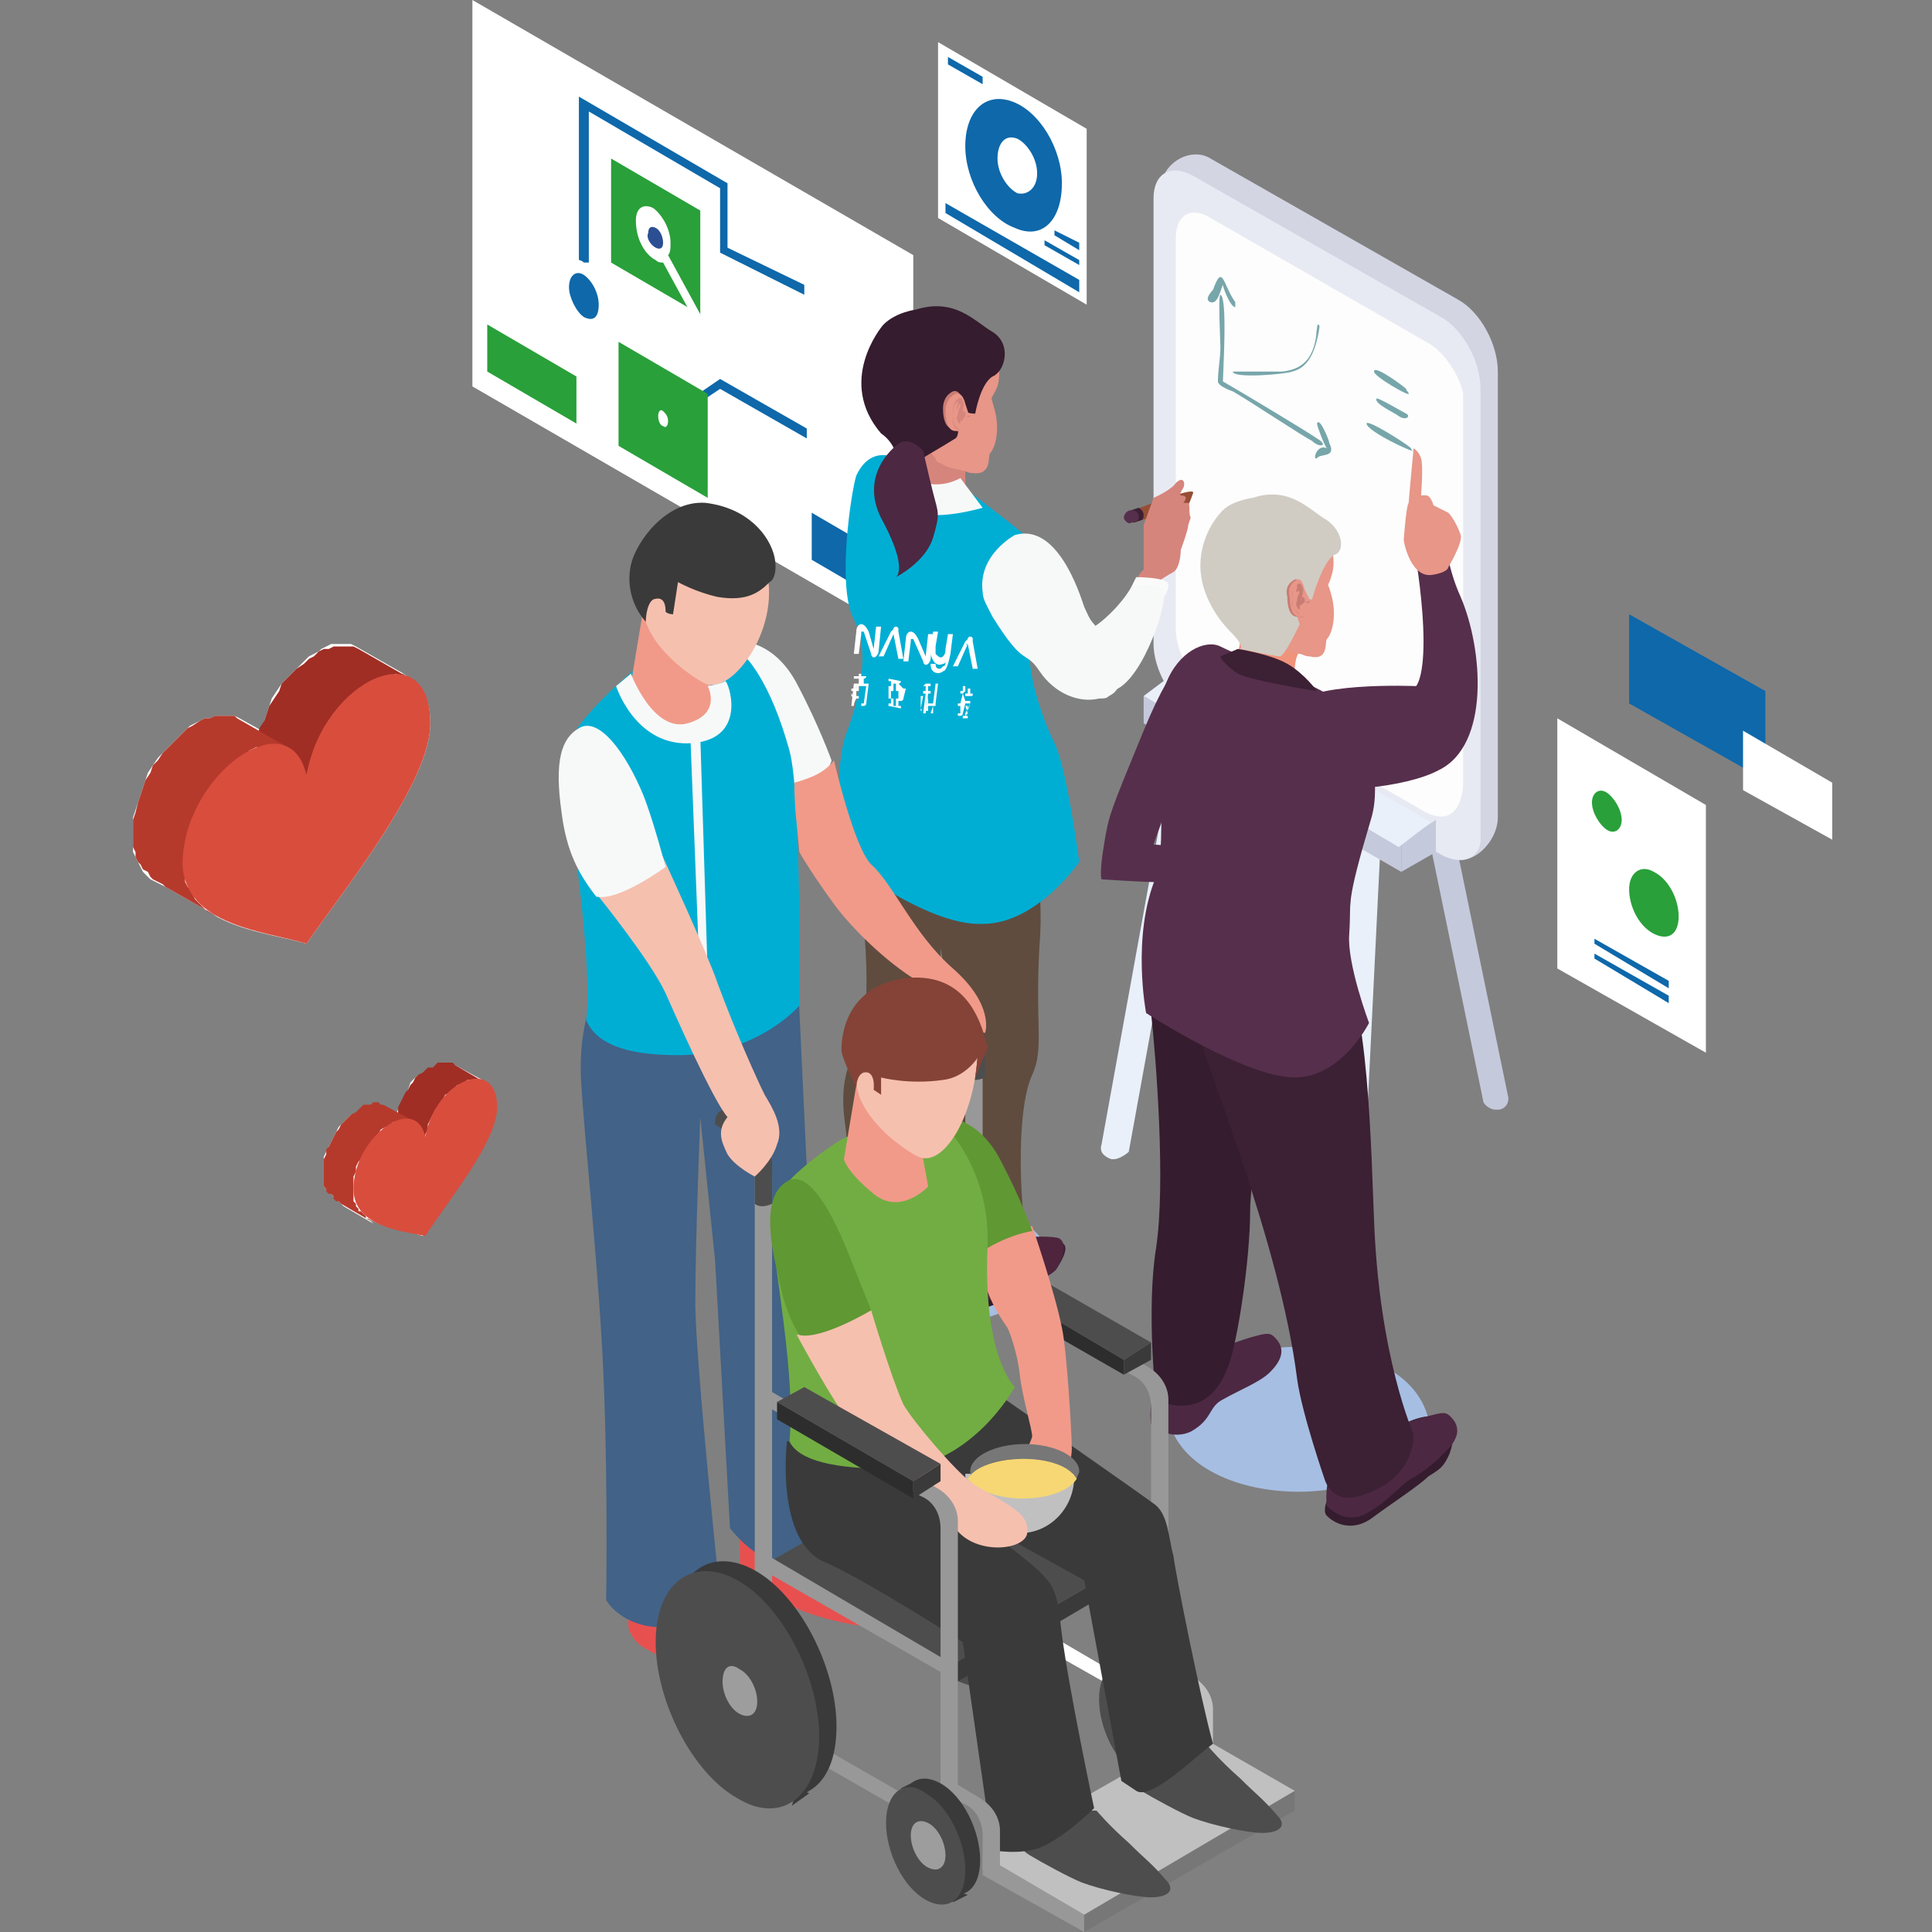 <svg width="120" height="120" viewBox="0 0 120 120" fill="none" xmlns="http://www.w3.org/2000/svg">
<rect x="0" y="0" width="120" height="120" fill="#808080" stroke="none"/>
<g clip-path="url(#clip0_615_29877)">
<path d="M67.495 18.923L58.264 13.539V2.615L67.495 8V18.923Z" fill="white"/>
<path d="M67.034 18.154L58.726 13.231V12.615L67.034 17.385V18.154Z" fill="#0E68AA"/>
<path d="M64.879 15.231V14.923L67.033 16.154V16.462L64.879 15.231Z" fill="#0E68AA"/>
<path d="M58.879 4V3.538L61.033 4.769V5.231L58.879 4Z" fill="#0E68AA"/>
<path d="M65.495 14.615V14.308L67.033 15.077V15.539L65.495 14.615Z" fill="#0E68AA"/>
<path d="M65.956 11.385C65.956 9.231 64.571 6.923 62.879 6.308C61.187 5.692 59.956 6.923 59.956 9.077C59.956 11.231 61.341 13.539 63.033 14.154C64.725 14.923 65.956 13.692 65.956 11.385Z" fill="#0E68AA"/>
<path d="M64.419 10.769C64.419 9.846 63.803 8.923 63.188 8.615C62.419 8.308 61.957 8.923 61.957 9.846C61.957 10.769 62.572 11.692 63.188 12C63.803 12.154 64.419 11.692 64.419 10.769Z" fill="white"/>
<path d="M56.725 15.846L29.341 0V24L56.725 39.846V15.846Z" fill="white"/>
<path d="M50.418 14.461L55.956 17.538V16.462L50.418 13.385V14.461Z" fill="white"/>
<path d="M50.418 16.615L55.956 19.692V18.615L50.418 15.539V16.615Z" fill="white"/>
<path d="M50.418 18.769L55.956 22V20.923L50.418 17.692V18.769Z" fill="white"/>
<path d="M50.418 20.923L55.956 24.154V23.077L50.418 19.846V20.923Z" fill="white"/>
<path d="M50.418 23.231L55.956 26.308V25.231L50.418 22.154V23.231Z" fill="white"/>
<path d="M50.418 25.231L55.956 28.462V27.385L50.418 24.154V25.231Z" fill="white"/>
<path d="M50.418 27.538L55.956 30.769V29.692L50.418 26.462V27.538Z" fill="white"/>
<path d="M50.418 29.692L55.956 32.923V31.846L50.418 28.615V29.692Z" fill="white"/>
<path d="M50.418 34.769L55.956 38V35.077L50.418 31.846V34.769Z" fill="#0E68AA"/>
<path d="M30.264 23.077L35.803 26.308V23.385L30.264 20.154V23.077Z" fill="#29A03A"/>
<path d="M41.187 27.077C41.649 27.385 41.956 27.077 41.956 26.462C41.956 26.308 41.956 26.154 41.956 26L44.726 24.154L50.11 27.231V26.615L44.726 23.538L41.803 25.538C41.649 25.231 41.495 25.077 41.187 24.923C40.726 24.615 40.418 24.923 40.418 25.538C40.418 26.154 40.726 26.923 41.187 27.077Z" fill="#0E68AA"/>
<path d="M32.418 20.308V17.385L30.264 16.154V19.077L32.418 20.308Z" fill="white"/>
<path d="M32.418 15.846V13.077L30.264 11.846V14.615L32.418 15.846Z" fill="white"/>
<path d="M32.418 11.539V8.769L30.264 7.385V10.308L32.418 11.539Z" fill="white"/>
<path d="M32.418 7.231V4.308L30.264 3.077V6L32.418 7.231Z" fill="white"/>
<path d="M38.418 27.692L43.956 30.923V24.462L38.418 21.231V27.692Z" fill="#29A03A"/>
<path d="M37.956 16.308L43.495 19.538V13.077L37.956 9.846V16.308Z" fill="#29A03A"/>
<path d="M40.725 16.154C40.879 16.308 41.033 16.308 41.187 16.308L43.956 21.385L49.956 24.923V24.308L44.264 20.923L41.495 15.846C41.648 15.692 41.648 15.385 41.648 15.077C41.648 14.308 41.187 13.385 40.572 12.923C39.956 12.615 39.495 12.923 39.495 13.692C39.495 14.923 40.11 15.846 40.725 16.154Z" fill="white"/>
<path d="M41.188 26.462C41.341 26.615 41.495 26.462 41.495 26.154C41.495 25.846 41.341 25.692 41.188 25.538C41.034 25.385 40.88 25.538 40.88 25.846C40.88 26.154 41.034 26.462 41.188 26.462Z" fill="white"/>
<path d="M36.264 20.462C37.187 20.923 37.956 20.462 37.956 19.231C37.956 18 37.187 16.615 36.264 16.154C35.341 15.692 34.726 16.154 34.726 17.385C34.726 18.615 35.341 20 36.264 20.462Z" fill="white"/>
<path d="M40.726 15.385C41.033 15.539 41.187 15.385 41.187 15.077C41.187 14.769 41.033 14.308 40.726 14.154C40.418 14 40.264 14.154 40.264 14.461C40.11 14.769 40.418 15.231 40.726 15.385Z" fill="#2C4F94"/>
<path d="M36.264 19.692C36.879 20 37.187 19.692 37.187 18.923C37.187 18.154 36.725 17.385 36.264 17.077C35.802 16.769 35.341 17.077 35.341 17.846C35.341 18.462 35.802 19.385 36.264 19.692Z" fill="#0E68AA"/>
<path d="M36.572 16.308V6.923L44.726 11.692V15.692L49.956 18.308V17.692L45.187 15.385V11.385L35.956 6V16.154C35.956 16.154 36.11 16.154 36.264 16.308C36.418 16.308 36.572 16.308 36.572 16.308Z" fill="#0E68AA"/>
<path d="M96.727 60.154L105.957 65.385V50L96.727 44.615V60.154Z" fill="white"/>
<path d="M97.495 59.692L105.187 64.154V50.308L97.495 45.846V59.692Z" fill="white"/>
<path d="M99.034 59.538L103.649 62.308V61.846L99.034 59.231V59.538Z" fill="#0E68AA"/>
<path d="M99.034 58.615L103.649 61.385V60.923L99.034 58.308V58.615Z" fill="#0E68AA"/>
<path d="M104.264 56.923C104.264 55.846 103.649 54.615 102.726 54.154C101.957 53.692 101.188 54.154 101.188 55.231C101.188 56.308 101.803 57.538 102.726 58C103.649 58.462 104.264 58 104.264 56.923Z" fill="#29A03A"/>
<path d="M100.726 50.923C100.726 50.308 100.264 49.538 99.802 49.231C99.341 48.923 98.879 49.231 98.879 49.846C98.879 50.462 99.341 51.231 99.802 51.538C100.264 51.846 100.726 51.538 100.726 50.923Z" fill="#29A03A"/>
<path d="M99.649 54.308C99.649 53.846 99.341 53.385 99.033 53.231C98.726 53.077 98.418 53.231 98.418 53.692C98.418 54.154 98.726 54.615 99.033 54.769C99.341 54.923 99.649 54.769 99.649 54.308Z" fill="white"/>
<path d="M103.957 53.385C103.957 53.231 103.803 52.923 103.649 52.769C103.495 52.615 103.341 52.769 103.341 52.923C103.341 53.077 103.495 53.385 103.649 53.538C103.803 53.692 103.957 53.538 103.957 53.385Z" fill="white"/>
<path d="M102.88 51.077C102.88 50.769 102.726 50.308 102.418 50.154C102.11 50 101.957 50.154 101.957 50.462C101.957 50.769 102.11 51.231 102.418 51.385C102.726 51.538 102.88 51.385 102.88 51.077Z" fill="white"/>
<path d="M99.341 56.769C99.341 56.615 99.187 56.308 99.033 56.154C98.879 56 98.726 56.154 98.726 56.308C98.726 56.462 98.879 56.769 99.033 56.923C99.187 57.077 99.341 57.077 99.341 56.769Z" fill="white"/>
<path d="M101.496 58C101.496 57.846 101.342 57.538 101.188 57.385C101.034 57.231 100.88 57.385 100.88 57.538C100.88 57.692 101.034 58 101.188 58.154C101.342 58.308 101.496 58.308 101.496 58Z" fill="white"/>
<path d="M101.188 43.692V38.154L109.649 42.923V48.462L101.188 43.692Z" fill="#0E68AA"/>
<path d="M108.264 49.077V45.385L113.803 48.615V52.154L108.264 49.077Z" fill="white"/>
<path d="M51.341 78.308C52.572 83.538 64.11 83.538 65.341 78.308C63.956 73.077 52.418 73.077 51.341 78.308Z" fill="#A6BEE2"/>
<path d="M72.572 88.154C73.957 94.154 87.341 94.154 88.726 88.154C87.341 82.154 73.957 82.154 72.572 88.154Z" fill="#A6BEE2"/>
<path d="M83.341 92.308C83.341 92.308 82.88 92.308 82.726 92.615C82.418 93.077 82.111 93.846 82.418 94.154C83.034 94.769 84.111 95.077 85.188 94.308C86.418 93.385 88.111 92.308 88.726 91.692C89.495 91.231 89.649 91.077 89.957 90.462C90.265 89.846 90.572 88.154 89.649 88C88.88 87.846 86.418 87.692 83.341 92.308Z" fill="#351C2E"/>
<path d="M92.879 68.923C92.572 68.923 92.11 68.615 92.11 68.308L86.264 40C86.11 39.538 86.418 39.077 86.879 39.077C87.341 38.923 87.803 39.231 87.803 39.692L93.649 68C93.803 68.462 93.495 68.923 93.033 68.923C93.033 68.923 93.033 68.923 92.879 68.923Z" fill="#C5C9DC"/>
<path d="M82.572 82.462L84.418 44.923C86.879 42.923 87.341 42.615 87.802 42.615C88.264 42.615 88.572 43.077 86.11 45.077L84.264 82.615C86.726 81.538 85.033 81.538 82.572 82.462Z" fill="#E9F0F9"/>
<path d="M69.188 72H69.034C68.573 71.846 68.265 71.538 68.419 71.077L74.727 36.308C74.88 35.846 75.188 35.538 75.803 35.692C76.265 35.846 76.573 36.154 76.419 36.769L70.111 71.538C69.957 71.692 69.496 72 69.188 72Z" fill="#E9F0F9"/>
<path d="M89.957 53.231L75.187 43.231C73.803 42.462 72.726 40.462 72.726 38.923L72.11 11.692C72.11 10.154 73.957 9.077 75.187 9.846L90.572 18.615C91.957 19.385 93.033 21.385 93.033 23.077V50.769C93.033 52.308 91.341 54 89.957 53.231Z" fill="#D3D5E3"/>
<path d="M89.495 53.077L74.111 44.308C72.726 43.538 71.649 41.538 71.649 40V12.308C71.649 10.769 72.726 10.154 74.111 10.923L89.495 19.692C90.88 20.462 91.957 22.462 91.957 24.154V51.846C92.111 53.231 90.88 53.846 89.495 53.077Z" fill="#E8EAF3"/>
<path d="M88.572 50.462L75.187 42.769C73.956 42.154 73.033 40.462 73.033 39.077V14.769C73.033 13.385 73.956 12.769 75.187 13.539L88.572 21.231C89.802 21.846 90.725 23.538 90.879 24.462V48.769C90.725 50.615 89.802 51.077 88.572 50.462Z" fill="#FDFDFD"/>
<path d="M87.034 54.154L71.034 44.923V43.231L87.034 52.462V54.154Z" fill="#C5C9DC"/>
<path d="M89.188 52.923L87.034 54.154V52.308L89.188 50.923V52.923Z" fill="#C5C9DC"/>
<path d="M71.034 43.231L72.88 41.846L88.88 51.077L86.88 52.615L71.034 43.231Z" fill="#E9F0F9"/>
<path d="M70.418 31.692C70.418 31.692 74.264 30.154 74.11 30.615C73.956 31.077 73.803 31.385 73.803 31.385L70.418 32.462V31.692Z" fill="#964E35"/>
<path d="M70.11 32.154L70.264 31.692L70.726 31.538C70.726 31.538 71.033 31.692 71.033 32C71.033 32.308 70.88 32.308 70.88 32.308L70.418 32.462L70.11 32.154Z" fill="#3C2034"/>
<path d="M70.726 32.154C70.726 32.308 70.572 32.462 70.264 32.462C70.11 32.615 69.803 32.308 69.803 32.154C69.803 32 69.957 31.692 70.264 31.692C70.572 31.692 70.726 31.846 70.726 32.154Z" fill="#562F4C"/>
<path d="M55.341 74.923C55.187 75.231 55.033 75.538 54.572 75.846C54.264 76 53.956 76.154 53.495 76.154C52.572 76.308 51.495 76.154 51.341 76.154C51.341 76 51.341 75.231 51.495 74.615C51.495 74.462 51.495 74.462 51.495 74.308C51.495 73.846 51.648 73.692 51.648 73.692C51.648 73.692 52.418 73.385 53.187 73.077C53.802 72.923 54.418 72.769 54.418 72.923C54.418 73.385 54.572 73.692 54.572 73.692L54.725 73.846L54.879 74L55.341 74.308C55.495 74.154 55.495 74.462 55.341 74.923Z" fill="#E79688"/>
<path d="M57.956 75.231C57.649 76.154 55.341 76.154 55.033 76.154C54.726 76.154 53.956 76.615 53.956 76.615V76.923C53.495 77.231 52.879 77.692 52.418 77.846C52.264 77.846 51.956 77.846 51.803 77.846C51.187 77.692 50.726 77.231 50.726 77.077C50.726 77.077 50.726 76.769 50.879 76.615C51.033 76.308 51.033 76 51.033 76L51.495 75.846L53.649 75.385L54.572 75.231C54.572 75.231 55.033 75.077 55.495 74.769C56.264 74.308 57.495 73.692 57.956 73.846C58.11 73.846 58.264 74 58.264 74C58.11 74.154 58.264 74.462 57.956 75.231Z" fill="#351C2E"/>
<path d="M57.957 74.769C57.649 75.538 56.572 75.846 55.341 76C54.572 76.154 54.111 76.462 53.495 76.923C53.188 77.077 52.88 77.385 52.572 77.385C52.418 77.385 52.264 77.385 52.264 77.385C51.649 77.385 51.188 77.077 50.88 76.615C50.88 76.462 50.88 76.462 50.88 76.308C51.034 75.846 51.341 74.769 51.495 74.462H51.649C51.803 74.462 51.803 74.769 51.803 74.769C52.111 74.923 52.726 75.077 53.649 74.923C54.572 74.923 54.88 74.154 55.034 73.846V73.692C55.188 73.538 55.341 73.692 55.649 73.692C55.957 73.692 56.726 73.385 57.495 73.538C57.649 73.538 57.803 73.692 57.957 73.692C58.111 74.154 58.111 74.462 57.957 74.769Z" fill="#4F253D"/>
<path d="M57.802 64.923C57.033 66.923 55.495 70.923 55.956 73.692C55.956 74.154 54.11 74.923 53.649 75.077C53.649 75.077 52.11 74.615 51.649 74.308C51.495 74.154 52.418 72.154 52.572 71.077C52.725 70 51.649 67.692 53.341 64.769C54.11 63.385 53.956 56.615 52.879 53.692C51.802 50.769 53.033 47.692 53.187 47.692L55.033 48.462L57.649 49.538C57.649 49.538 58.264 53.538 58.418 55.538C58.418 57.538 58.572 63.077 57.802 64.923Z" fill="#5F4C3F"/>
<path d="M65.649 78.769C65.341 79.385 62.264 80.462 62.264 80.462C62.264 80.462 62.264 80.769 62.11 80.923L60.726 81.385C59.033 81.846 59.033 80.923 59.341 80.923L59.187 80.308C59.341 80.154 59.649 80 60.264 80C60.418 80 60.88 79.846 61.341 79.692C61.495 79.692 61.495 79.538 61.649 79.538C62.418 79.231 63.341 78.615 63.803 78.308C63.956 78.154 63.956 78.154 64.11 78C64.418 77.385 67.341 76.154 65.649 78.769Z" fill="#351C2E"/>
<path d="M65.649 78.769C65.188 79.385 62.418 80.462 61.341 80.769C61.188 80.769 61.188 80.769 61.034 80.769C60.264 80.923 59.495 80.615 59.341 80.154V80C59.341 79.538 59.495 77.846 60.111 78H60.264C60.418 78.154 60.418 78.462 61.188 78.462C61.495 78.462 61.803 78.462 61.957 78.462C62.726 78.308 63.649 77.692 63.957 77.077C64.111 76.769 63.803 76.923 63.649 76.923C63.649 76.923 63.649 76.923 63.495 76.923C63.957 76.769 65.495 76.769 65.803 76.923C66.264 77.231 66.111 78 65.649 78.769Z" fill="#4F253D"/>
<path d="M64.572 58.615C64.264 63.692 64.879 65.077 64.11 66.769C62.879 69.385 63.495 77.692 64.11 77.538C64.11 77.538 63.341 78.769 62.11 79.077C59.649 79.538 59.495 78.615 59.495 78.154C59.803 73.538 58.572 73.385 58.726 71.692C58.726 69.846 59.495 68.308 59.649 67.538C59.803 66.769 57.956 56.154 57.956 56.154C57.956 56.154 55.341 55.077 55.495 53.692C55.649 51.846 55.803 49.538 55.803 49.538L64.264 50.923C63.956 50.615 64.879 55.077 64.572 58.615Z" fill="#5F4C3F"/>
<path d="M60.725 32.154C60.572 32 57.802 34.923 55.495 33.538L55.341 30C55.495 30 56.11 30 56.264 28.308C56.264 27.692 56.725 27.538 57.187 27.538C57.495 27.538 57.956 27.692 58.264 27.846C59.187 28.154 59.956 28.769 59.956 28.769C59.956 28.769 59.956 29.077 59.956 29.538C59.956 30 59.956 30.769 60.11 30.923C60.264 31.077 60.418 31.385 60.572 31.692C60.572 32 60.725 32.308 60.725 32.154Z" fill="#D6857C"/>
<path d="M64.11 39.538C63.495 41.077 64.725 44.615 65.495 46.154C66.264 47.692 67.033 53.538 67.033 53.538C67.033 53.538 64.418 57.385 61.033 57.385C57.495 57.538 52.11 53.231 52.11 53.231C52.11 53.231 51.802 47.385 52.572 45.538C53.341 43.538 54.11 40.462 53.033 38.462C51.956 36.462 52.879 30.462 53.187 29.538C54.264 27.231 56.264 28.769 56.264 28.769C56.264 28.769 55.187 29.846 56.879 30.769C59.649 32.462 60.11 30.462 60.11 30.462C60.11 30.462 63.341 32.923 63.649 33.231C63.956 33.538 64.11 34.154 64.11 34.923C64.11 35.231 64.11 35.538 64.11 35.846C63.956 36.769 64.264 38.923 64.11 39.538Z" fill="#00AED4"/>
<path d="M54.264 40.308L54.417 38.923H54.725L54.571 40.462C54.571 40.615 54.417 40.769 54.417 40.769C54.264 40.923 54.11 40.769 54.11 40.615L53.648 39.231C53.648 39.231 53.648 39.231 53.494 39.231C53.494 39.231 53.494 39.231 53.494 39.385L53.34 40.615H53.033L53.187 39.231C53.187 38.923 53.34 38.769 53.494 38.769C53.648 38.769 53.802 38.923 53.956 39.231L54.264 40.308Z" fill="white"/>
<path d="M57.495 40.769L57.648 39.385H57.956L57.802 40.923C57.802 41.077 57.648 41.231 57.648 41.231C57.495 41.385 57.341 41.231 57.341 41.077L56.725 39.692C56.725 39.692 56.725 39.692 56.571 39.692C56.571 39.692 56.571 39.692 56.571 39.846L56.418 41.077H56.11L56.264 39.692C56.264 39.385 56.418 39.231 56.571 39.231C56.725 39.231 56.879 39.385 57.033 39.692L57.495 40.769Z" fill="white"/>
<path d="M55.494 39.385C55.494 39.538 55.494 39.538 55.494 39.385L55.802 40.923H56.11L55.802 39.231C55.802 39.077 55.802 39.077 55.802 39.077C55.802 38.923 55.648 38.923 55.648 38.923C55.648 38.923 55.494 38.923 55.494 39.077C55.494 39.077 55.494 39.077 55.34 39.231L54.571 40.769H54.879L55.494 39.385C55.34 39.538 55.494 39.385 55.494 39.385Z" fill="white"/>
<path d="M60.11 40C60.11 40.154 60.11 40.154 60.11 40L60.418 41.538H60.725L60.418 39.846C60.418 39.692 60.418 39.692 60.418 39.692C60.418 39.538 60.264 39.538 60.264 39.538C60.264 39.538 60.11 39.538 60.11 39.692C60.11 39.692 60.11 39.692 59.956 39.846L59.187 41.385H59.495L60.11 40C59.956 40.154 59.956 40 60.11 40C59.956 40 59.956 40 60.11 40Z" fill="white"/>
<path d="M58.726 41.077C58.726 41.231 58.572 41.231 58.572 41.231C58.264 41.385 57.957 41.231 57.803 40.615C57.803 40.462 57.803 40.308 57.803 40.154L57.957 39.231H58.264L58.11 40.154C58.11 40.308 58.11 40.462 58.11 40.615C58.264 40.769 58.418 40.923 58.572 40.769C58.726 40.615 58.726 40.462 58.726 40.308L58.88 39.385H59.187L59.033 40.615C58.88 41.385 58.726 41.692 58.572 41.692C58.418 41.846 58.11 41.846 57.957 41.692C57.803 41.538 57.803 41.385 57.803 41.231C57.957 41.231 57.957 41.231 58.11 41.231C58.11 41.538 58.264 41.538 58.418 41.538L58.572 41.385C58.726 41.385 58.726 41.231 58.726 41.077Z" fill="white"/>
<path d="M55.803 42.462C55.803 42.462 55.957 42.462 55.957 42.308L55.188 42.154V42.308H55.341V42.615H55.188V42.769V43.231V43.385H55.341V43.692H55.188V43.846L55.957 44V43.846H55.803V43.538H55.957C55.957 43.538 56.111 43.538 56.111 43.385L56.264 42.769H56.111L55.803 42.462ZM55.803 42.923V43.385H55.649V43.846H55.495V43.385H55.341V42.923H55.495V42.462H55.649V42.923H55.803Z" fill="white"/>
<path d="M53.341 43.231H53.187V42.923H53.341V42.769V42.615H53.187V42.769H53.033V42.615V42.769H52.879V42.923H53.033V43.231L52.879 43.077V43.231L53.033 43.385V43.692L53.187 43.385H53.341V43.231Z" fill="white"/>
<path d="M53.649 42.154C53.649 42.154 53.803 42.154 53.803 42H53.495V41.846H53.341V42H53.033V42.154H53.341V42.462H53.033L52.879 43.846H53.033L53.187 42.615H53.803L53.649 43.692H53.495V43.846H53.649C53.649 43.846 53.803 43.846 53.803 43.692L53.956 42.462H53.649V42.154Z" fill="white"/>
<path d="M58.111 43.692L58.264 42.462H58.111L57.957 43.692H57.649V43.846H57.957L57.803 44.308H57.957V43.846H58.111V43.692Z" fill="white"/>
<path d="M57.649 43.231L57.495 44.154H57.649V43.231Z" fill="white"/>
<path d="M57.187 44V44.154C57.187 44.154 57.341 44.154 57.187 44L57.341 43.231H57.187V44Z" fill="white"/>
<path d="M57.648 42.615H57.802V42.462H57.495L57.341 42.615H57.495V42.923H57.341V43.077H57.495L57.341 44.308H57.495L57.648 43.077H57.802V42.923H57.648V42.615Z" fill="white"/>
<path d="M57.803 43.538C57.957 43.538 57.957 43.538 57.803 43.538V43.385V43.231V43.385V43.538Z" fill="white"/>
<path d="M59.803 43.077L59.957 42.923V42.615H59.803V42.923H59.649V43.077H59.803L59.649 43.692H59.495V43.846H59.649V44.308H59.495V44.462H59.649C59.649 44.462 59.803 44.462 59.803 44.308L59.957 43.692V43.538L59.803 43.077Z" fill="white"/>
<path d="M60.264 43.231C60.418 43.231 60.418 43.231 60.418 43.077H60.264V42.769H60.11V43.077H59.956V43.231H60.264L60.11 43.538H59.956V43.692H60.264L60.11 44.154V43.846H59.956L60.11 44.308L59.956 44.462H59.802V44.615H59.956V44.462V44.615H60.11V44.462H59.956V44.308L60.264 43.692V43.538H60.11L60.264 43.231Z" fill="white"/>
<path d="M55.341 28.769L56.264 28.154C56.264 28.154 55.649 29.077 57.033 29.846C58.418 30.462 59.649 29.692 59.649 29.692L61.033 31.538C61.033 31.538 57.956 32.462 56.572 31.692C55.187 30.769 55.341 28.769 55.341 28.769Z" fill="#F7F9F9"/>
<path d="M73.341 34.154C73.341 34.154 73.341 35.231 72.879 35.538C72.572 35.692 72.11 36 72.11 36C72.11 36 72.11 36.154 71.956 36.154C71.648 37.077 70.418 40.462 70.11 40.923C69.802 41.385 69.802 41.692 69.341 41.846H69.187C68.725 41.846 68.264 40.462 67.956 39.692C67.802 39.385 67.802 39.231 67.802 39.231C67.956 39.231 68.264 38.923 68.572 38.615C69.187 38 70.11 37.077 70.418 36.462C70.725 35.538 71.033 35.385 71.033 35.385V32.615L71.648 30.923C71.648 30.923 72.725 30.462 73.033 30C73.495 29.538 73.648 30 73.495 30.308C73.187 30.769 73.341 30.769 73.341 30.769C73.341 30.769 73.648 30.769 73.648 30.923C73.648 31.077 73.495 31.231 73.495 31.231H73.802C73.956 31.385 73.802 31.846 73.956 32.154L73.802 32.615C73.802 32.923 73.341 34.154 73.341 34.154Z" fill="#D6857C"/>
<path d="M61.802 25.538C62.11 26.769 61.802 27.846 61.495 28.154C61.341 28.308 61.649 29.538 60.418 29.385C60.11 29.385 59.956 29.231 59.802 29.231C59.187 29.077 58.879 29.077 58.418 28.769C58.264 28.769 58.11 28.615 58.11 28.462C57.956 28.308 57.649 27.846 57.187 27.385C56.11 25.846 54.879 23.077 55.495 22C55.956 21.231 57.802 21.385 59.341 21.538C60.572 21.692 61.649 22 61.649 22H61.802C61.802 22 62.264 22.923 61.956 24C61.495 25.077 61.495 24.308 61.802 25.538Z" fill="#E79688"/>
<path d="M61.649 20.615C60.572 20 59.341 18.462 56.88 19.231C56.88 19.231 55.649 19.385 54.88 20.154C54.726 20.308 51.956 23.692 54.726 26.923C55.187 27.231 55.495 27.692 55.649 28.154C55.803 28.154 55.956 28.308 56.11 28.308C56.418 28.308 56.726 28.308 57.033 28.462C57.187 28.462 57.187 28.462 57.341 28.462C57.495 28.308 58.11 28 59.341 27.231C59.803 26.923 59.187 25.077 59.341 25.077C59.649 25.077 59.649 25.692 60.572 25.692C60.572 25.692 60.88 23.846 61.649 23.385C62.418 23.077 62.88 21.385 61.649 20.615Z" fill="#351C2E"/>
<path d="M59.803 24.923C59.803 24.923 59.649 24.154 59.187 24.308C58.88 24.462 58.572 24.769 58.572 25.385C58.572 26 58.726 26.615 59.187 26.615C59.495 26.615 59.649 26.769 59.956 26.462C60.264 26.154 60.11 25.846 60.11 25.846L59.803 24.923Z" fill="#C97C74"/>
<path d="M59.957 25.077C59.957 25.077 59.803 24.308 59.342 24.462C59.034 24.615 58.726 24.923 58.726 25.538C58.726 26.154 58.88 26.769 59.342 26.769C59.649 26.769 59.803 26.923 60.111 26.615C60.418 26.308 60.264 26 60.264 26L59.957 25.077Z" fill="#E79688"/>
<path d="M59.649 25.231C59.649 25.231 59.495 25.538 59.495 25.692C59.495 25.846 59.341 26 59.495 26.154C59.495 26.308 59.649 26.308 59.649 26.308C59.649 26.308 59.649 25.692 59.802 25.538C59.802 25.385 59.956 25.077 59.802 24.923C59.802 24.769 59.649 24.615 59.495 24.769C59.341 24.923 59.187 25.077 59.187 25.538C59.187 25.846 59.187 26.308 59.341 26.462C59.495 26.615 59.649 26.769 59.649 26.769C59.649 26.769 59.187 26.615 59.187 26.154C59.187 25.692 59.187 25.231 59.341 25.077C59.495 24.923 59.495 24.923 59.495 25.077C59.495 25.231 59.341 25.385 59.495 25.385C59.495 25.231 59.649 24.923 59.649 25.231C59.649 25.077 59.649 25.231 59.649 25.231Z" fill="#D6857C"/>
<path d="M59.649 25.846L59.803 25.538C59.803 25.538 59.957 25.538 59.957 25.692C59.957 25.846 59.957 25.846 60.111 25.846C60.264 25.846 60.264 25.692 60.264 25.846C60.111 26 60.111 25.846 59.957 25.846C59.803 26 59.803 26.154 59.649 26.154V25.846Z" fill="#D6857C"/>
<path d="M64.11 35.846C63.957 35.538 63.957 35.077 63.803 34.615C63.957 34.769 64.11 34.769 64.11 34.923C64.11 35.231 64.11 35.538 64.11 35.846Z" fill="#C49BC6"/>
<path d="M70.572 36.769L70.264 36.462L70.572 35.846C70.572 35.846 72.572 35.846 72.572 36.308C72.572 36.769 72.264 37.231 71.957 37.231C71.649 37.231 70.572 36.769 70.572 36.769Z" fill="#FAFAFA"/>
<path d="M66.726 39.231C66.726 39.231 67.341 39.538 68.572 38.462C69.802 37.385 70.264 36.462 70.264 36.462C70.264 36.462 71.956 36 72.264 36.769C72.572 37.538 70.726 42.923 68.879 42.923C66.879 42.923 66.726 39.231 66.726 39.231Z" fill="#F7F9F9"/>
<path d="M68.88 43.231C68.726 43.385 68.572 43.385 68.264 43.385C67.034 43.692 65.495 43.077 64.572 41.692C63.649 40.308 63.649 41.538 61.649 38.308C61.341 37.692 61.034 37.231 61.034 36.769C60.726 34.462 63.034 33.231 63.034 33.231C65.649 32.462 67.034 36.769 67.341 37.692C67.495 38 67.649 38.462 67.957 38.769C68.418 39.385 69.034 40.154 69.341 40.923C69.341 41.077 69.495 41.231 69.495 41.385C69.649 42.462 69.495 42.923 68.88 43.231Z" fill="#F7F9F9"/>
<path d="M55.649 27.692C55.649 27.692 53.187 29.538 54.88 32.462C56.418 35.385 55.649 35.846 55.649 35.846C55.649 35.846 57.495 34.923 57.957 33.385C58.418 31.846 58.264 31.846 57.957 30.615C57.649 29.385 57.341 28 57.341 28C57.341 28 56.418 26.923 55.649 27.692Z" fill="#4C2842"/>
<path d="M81.802 27.231C80.879 26.615 77.033 24.308 75.956 23.692C75.956 23.231 76.264 18.462 75.802 18.308C75.648 18.308 75.802 21.231 75.802 21.538C75.802 22.308 75.648 22.923 75.648 23.692C75.648 24 76.572 24.308 76.572 24.308C77.648 24.923 80.879 27.077 81.495 27.385C81.956 27.846 82.572 27.692 81.802 27.231C81.341 27.077 81.956 27.385 81.802 27.231Z" fill="#77A6AA"/>
<path d="M82.572 27.538C82.572 27.385 81.956 25.846 81.802 26.308C81.802 26.462 82.264 27.692 82.418 27.846C81.802 27.538 81.495 28.615 81.802 28.462C81.956 28.154 83.033 28.462 82.572 27.538C82.418 27.077 82.572 27.692 82.572 27.538Z" fill="#77A6AA"/>
<path d="M76.725 18.769C75.956 17.692 75.956 16.308 75.341 18C75.341 18 74.725 18.615 75.187 18.769C75.648 18.923 75.802 18 75.956 17.692C75.956 17.846 76.418 19.077 76.725 19.077C76.725 19.077 76.725 18.923 76.725 18.769Z" fill="#77A6AA"/>
<path d="M81.802 20.462C81.649 22.154 81.033 22.923 79.649 23.077C79.341 23.077 76.572 23.077 76.572 23.077C76.572 23.538 79.956 23.231 80.264 23.077C80.879 22.923 81.649 22.462 81.956 20.308C81.956 20.154 81.802 20 81.802 20.462C81.649 21.692 81.802 20.154 81.802 20.462Z" fill="#77A6AA"/>
<path d="M87.341 24.154C87.187 24 85.341 22.615 85.341 23.077C85.341 23.385 87.495 24.615 87.495 24.462C87.495 24.308 87.341 24.308 87.341 24.154Z" fill="#77A6AA"/>
<path d="M87.341 25.692C87.033 25.538 85.495 24.615 85.495 24.769C85.341 25.077 86.726 25.692 86.879 25.846C87.341 26.154 87.649 25.846 87.341 25.692Z" fill="#77A6AA"/>
<path d="M87.649 27.846C87.341 27.538 84.88 26 84.88 26.308C84.88 26.769 87.803 28.154 87.803 28C87.649 28 87.649 27.846 87.649 27.846C87.495 27.692 87.803 28 87.649 27.846Z" fill="#77A6AA"/>
<path d="M72.264 85.385C72.264 85.538 71.957 85.692 71.649 86.615C71.341 87.538 71.495 88.462 71.495 88.462C71.495 88.462 72.572 89.538 73.957 88.923C75.341 88.154 75.034 87.385 75.957 86.923C77.034 86.308 78.264 85.846 78.88 85.231C79.495 84.615 79.957 83.846 79.187 83.077C78.88 82.769 78.726 82.769 77.649 83.077C76.572 83.385 75.034 84.154 74.11 83.692C73.187 83.231 72.264 85.385 72.264 85.385Z" fill="#4C2842"/>
<path d="M83.187 90.462C83.187 90.615 82.879 90.769 82.572 91.692C82.264 92.615 82.418 93.538 82.418 93.538C82.418 93.538 83.495 94.769 84.879 94C86.264 93.231 86.725 92.462 87.649 91.846C88.725 91.231 89.187 90.769 89.802 90.154C90.418 89.538 90.879 88.769 90.11 88C89.802 87.692 89.649 87.692 88.572 88C87.341 88.308 85.956 89.077 85.033 88.615C84.11 88.308 83.187 90.462 83.187 90.462Z" fill="#4C2842"/>
<path d="M74.11 40.769C74.11 40.769 73.187 40.154 71.033 45.385C68.879 50.615 68.879 50.615 68.572 52.462C68.264 54.308 68.418 54.615 68.418 54.615C68.418 54.615 72.725 54.923 73.802 54.769C74.725 54.615 76.264 54.154 76.264 54.154L77.187 52.154C77.187 52.154 75.649 53.077 74.11 52.769C72.572 52.462 71.649 52.462 71.649 52.462C71.649 52.462 73.187 47.846 74.418 46.462C75.649 44.615 75.495 40.462 74.11 40.769Z" fill="#562F4C"/>
<path d="M80.11 60.308L75.495 58.462L73.803 56.308C73.803 56.308 71.187 60.154 71.495 62.923C71.803 65.692 72.418 73.538 71.803 77.538C71.187 81.385 71.803 86.923 71.803 86.923C71.803 86.923 74.879 88.615 76.264 84.923C76.879 83.385 77.649 78.154 77.649 75.231C77.649 72 80.11 60.308 80.11 60.308Z" fill="#351C2E"/>
<path d="M82.725 60.154C82.725 60.154 80.264 61.077 78.418 60.769C77.648 60.615 77.033 60.462 76.725 60.308C76.264 60 76.264 59.846 76.264 59.846C76.264 59.846 74.11 62.154 74.418 64C74.725 65.846 79.495 77.077 80.572 85.692C80.879 87.846 82.264 91.846 82.264 91.846C82.264 91.846 82.725 93.692 84.879 92.769C87.956 91.692 87.802 89.077 87.802 89.077C87.802 89.077 85.648 84.308 85.341 75.692C85.187 72.462 85.033 60.923 83.033 59.692L82.725 60.154Z" fill="#3C2034"/>
<path d="M80.726 40.462C80.726 40.462 80.418 40.769 80.418 41.692C80.418 42.462 81.495 43.231 81.495 43.231C81.495 43.231 79.803 44 78.879 43.538C77.956 43.077 76.572 42.462 76.726 41.231C77.033 40 77.033 39.846 77.033 39.846L80.726 40.462Z" fill="#F0937B"/>
<path d="M83.957 44.308C85.033 45.538 85.803 48.615 85.187 50.769C83.495 56.462 83.957 55.846 83.803 58C83.649 59.846 85.033 63.538 85.033 63.538C85.033 63.538 83.341 66.923 80.418 66.923C77.341 66.923 71.187 62.923 71.187 62.923C71.187 62.923 70.264 58.154 71.803 54.462C72.572 52.615 71.649 44.462 72.418 42.462C73.187 40.462 74.879 39.692 75.803 40.154C77.341 40.923 80.11 41.846 82.11 42.923C82.879 43.385 83.495 43.846 83.957 44.308Z" fill="#562F4C"/>
<path d="M82.725 37.077C83.033 38.308 82.725 39.385 82.418 39.692C82.264 39.846 82.571 41.077 81.341 40.769C81.033 40.769 80.879 40.615 80.725 40.615C80.11 40.462 79.802 40.462 79.341 40.154C79.187 40.154 79.187 40 79.033 39.846C78.879 39.692 78.571 39.231 78.264 38.769C77.341 37.231 76.11 34.462 76.571 33.538C77.033 32.769 78.879 32.923 80.264 33.231C81.495 33.385 82.418 33.692 82.418 33.692H82.571C82.571 33.692 83.033 34.615 82.725 35.692C82.418 36.769 82.418 35.846 82.725 37.077Z" fill="#E79688"/>
<path d="M82.418 32.308C81.341 31.692 80.11 30.154 77.803 30.923C77.803 30.923 76.572 31.077 75.957 31.692C75.803 31.846 74.726 32.923 74.572 34.769C74.418 36.615 75.495 38.308 76.418 39.231C77.341 40.154 77.034 40.308 77.034 40.308C77.034 40.308 79.187 40.769 79.495 40.769C79.803 40.769 80.726 38.769 80.726 38.769C80.726 38.769 79.957 36.615 80.264 36.615C80.572 36.615 80.572 37.231 81.495 37.231C81.495 37.231 82.11 34.923 82.88 34.462C83.495 34.308 83.495 33.077 82.418 32.308Z" fill="#D0CCC3"/>
<path d="M80.879 36.615C80.879 36.615 80.725 35.846 80.418 36C80.11 36.154 79.802 36.462 79.956 37.077C79.956 37.692 80.11 38.308 80.571 38.308C80.879 38.308 81.033 38.462 81.187 38.154C81.341 37.846 81.341 37.538 81.341 37.538L80.879 36.615Z" fill="#C97C74"/>
<path d="M81.033 36.615C81.033 36.615 80.879 35.846 80.572 36C80.264 36.154 79.956 36.462 80.11 37.077C80.11 37.692 80.264 38.308 80.726 38.308C81.033 38.308 81.187 38.462 81.341 38.154C81.495 37.846 81.495 37.538 81.495 37.538L81.033 36.615Z" fill="#E79688"/>
<path d="M80.726 36.769C80.726 36.769 80.572 37.077 80.572 37.231C80.572 37.385 80.418 37.538 80.572 37.692C80.572 37.846 80.726 37.846 80.726 37.846C80.726 37.846 80.726 37.231 80.879 37.077C80.879 36.923 81.033 36.615 80.879 36.462C80.879 36.308 80.726 36.154 80.572 36.308C80.418 36.462 80.264 36.615 80.264 36.923C80.264 37.231 80.264 37.692 80.418 37.846C80.572 38 80.726 38.154 80.726 38.154C80.726 38.154 80.418 38 80.264 37.538C80.264 37.077 80.264 36.615 80.418 36.462C80.572 36.308 80.572 36.308 80.572 36.462C80.572 36.615 80.418 36.769 80.572 36.769C80.572 36.769 80.572 36.615 80.726 36.769Z" fill="#C97C74"/>
<path d="M80.726 37.385L80.88 37.077C80.88 37.077 81.034 37.077 81.034 37.231C81.034 37.385 81.034 37.385 81.188 37.385C81.341 37.385 81.341 37.231 81.341 37.385C81.188 37.538 81.188 37.385 81.034 37.385C80.88 37.538 80.88 37.538 80.88 37.538C80.572 37.692 80.572 37.538 80.726 37.385Z" fill="#C97C74"/>
<path d="M80.264 44C80.264 44 79.956 48 81.187 48.615C82.418 49.385 87.341 48.923 89.341 47.846C92.571 46.308 92.11 40.308 90.725 37.077C89.802 35.077 89.648 32.769 89.648 32.769L87.956 34.769C87.956 34.769 88.418 37.538 88.418 39.846C88.418 42.154 87.956 42.615 87.956 42.615C87.956 42.615 80.879 42.308 80.264 44Z" fill="#562F4C"/>
<path d="M89.957 35.231C89.957 35.231 90.88 33.692 90.726 33.231C90.572 32.769 90.264 32.154 89.957 31.846C89.649 31.692 89.034 31.385 89.034 31.385C89.034 31.385 88.88 30.769 88.572 30.769H88.264C88.264 30.769 88.418 28.923 88.264 28.462C88.111 28 87.803 27.846 87.803 27.846C87.803 27.846 87.495 31.077 87.495 31.231C87.341 31.385 87.188 33.538 87.188 33.538C87.188 33.692 87.649 36 89.034 35.692C89.957 35.538 89.957 35.231 89.957 35.231Z" fill="#E79688"/>
<path d="M75.803 40.769L76.88 40.308C76.88 40.308 78.88 40.615 79.957 41.231C81.034 41.846 81.803 42.923 81.803 42.923C81.803 42.923 77.803 42.308 76.88 41.846C75.803 41.077 75.803 40.769 75.803 40.769Z" fill="#3C2034"/>
<path d="M51.033 95.692C51.033 95.692 51.803 96.615 53.033 97.692C54.11 98.769 54.418 98.923 55.341 100C55.956 100.615 55.495 101.077 54.418 101.077C53.495 101.077 51.341 100.615 50.11 100.154C49.187 99.846 47.649 98.923 46.88 98.462C46.11 98 45.956 97.231 45.956 97.231V95.538L51.033 95.692Z" fill="#E8504F"/>
<path d="M44.11 99.692C44.11 99.692 44.879 100.615 46.11 101.692C47.187 102.769 47.495 102.923 48.418 103.846C49.033 104.462 48.572 104.923 47.495 104.923C46.572 104.923 44.418 104.462 43.187 104C42.418 103.692 40.725 102.769 39.956 102.308C39.187 101.846 39.033 101.077 39.033 101.077V99.385L44.11 99.692Z" fill="#E8504F"/>
<path d="M36.11 67.385C35.649 61.231 39.187 58 39.187 58C38.88 55.846 49.495 59.385 49.495 59.385C49.495 59.385 50.11 72.769 50.418 78.769C50.726 85.538 51.649 95.538 51.649 95.538C51.649 95.538 50.726 96.923 48.264 96.923C46.88 96.923 45.341 94.923 45.341 94.923L44.418 78.308L43.495 69.385C43.495 69.385 43.187 77.077 43.187 80.923C43.187 84.462 44.726 99.077 44.726 99.077C44.726 99.077 43.649 101.077 41.187 101.077C38.572 101.077 37.649 99.385 37.649 99.385C37.649 99.385 37.803 89.846 37.341 82.769C37.033 77.538 36.264 70.154 36.11 67.385Z" fill="#426287"/>
<path d="M46.11 39.846C46.11 39.846 48.11 39.846 49.495 42.462C50.879 45.077 51.648 47.231 51.648 47.231C51.648 47.231 51.495 48.615 47.648 50C44.725 47.231 43.802 41.231 46.11 39.846Z" fill="#F7F9F9"/>
<path d="M46.264 40.769C46.264 40.769 47.803 42.154 49.033 46.615C49.803 49.385 49.649 62.462 49.649 62.462C49.649 62.462 47.033 65.538 42.11 65.538C38.726 65.538 37.033 64.769 36.418 63.385C36.879 58.615 34.879 48.308 35.187 46.615C35.495 44.769 39.649 41.385 39.649 41.385C39.649 41.385 43.341 39.538 46.264 40.769Z" fill="#00AED4"/>
<path d="M43.803 40.769L44.418 44.154C44.418 44.154 42.726 46 41.034 44.615C39.341 43.231 39.188 42.462 39.188 42.462L39.957 37.846L43.803 40.769Z" fill="#F19A89"/>
<path d="M41.495 33.077C42.88 32 46.264 31.692 47.495 35.077C48.726 38.769 45.495 43.231 43.803 42.462C42.88 42 40.726 40.462 40.111 38.615C39.495 36.462 40.418 33.846 41.495 33.077Z" fill="#F6C0AF"/>
<path d="M47.803 36.154C47.188 36.769 46.419 37.385 44.573 37.077C43.188 36.769 42.111 36.154 42.111 36.154L41.803 38.154C41.803 38.154 41.496 38.154 41.342 38C41.342 37.231 41.034 37.077 40.573 37.231C40.111 37.538 40.111 38.615 40.111 38.615C40.111 38.615 38.726 37.231 39.188 35.077C39.496 33.692 41.342 31.077 43.803 31.231C46.419 31.538 47.803 33.231 48.111 34.615C48.265 35.385 48.111 36 47.803 36.154Z" fill="#3A3A3A"/>
<path d="M39.187 41.846C39.187 41.846 40.571 45.538 42.725 44.923C44.879 44.308 43.956 42.615 43.956 42.615C43.956 42.615 44.879 42.462 45.033 42.308C45.187 42.154 46.571 45.846 43.033 46.154C39.494 46.462 38.264 42.615 38.264 42.615L39.187 41.846Z" fill="#F7F9F9"/>
<path d="M42.879 45.692L43.649 65.538H44.11L43.495 45.692" fill="#F7F9F9"/>
<path d="M61.033 65.538V78.923L71.341 84.923C72.11 85.385 72.571 86.154 72.571 86.923V104.923H71.495V96.308L61.033 90.308V96H59.956V65.538H61.033ZM71.495 95.385V87.385C71.495 86.462 71.033 85.692 70.264 85.385L61.033 80V89.231L71.495 95.385Z" fill="#989898"/>
<path d="M71.803 102.769L74.11 104.154C74.88 104.615 75.341 105.385 75.341 106.154V108.615H74.264V106.462C74.264 105.538 73.803 104.769 73.034 104.462L71.803 103.692V102.769Z" fill="#C1C0C0"/>
<path d="M62.571 100L70.725 104.769V105.692L62.571 101.077V100Z" fill="white"/>
<path d="M55.034 93.846C55.034 97.538 57.341 102 60.111 103.538C61.341 104.308 62.572 104.308 63.495 103.692C64.572 103.077 65.188 101.692 65.188 99.692C65.188 96 62.88 91.538 60.111 90C57.341 88.462 55.034 90.154 55.034 93.846Z" fill="#3A3A3A"/>
<path d="M62.264 104.462L63.495 103.846L62.726 103.538L62.264 104.462Z" fill="#3A3A3A"/>
<path d="M57.033 89.692L55.802 90.462L56.725 90.769C56.572 90.615 57.033 89.692 57.033 89.692Z" fill="#3A3A3A"/>
<path d="M53.956 94.462C53.956 98.154 56.264 102.615 59.033 104.154C61.802 105.846 64.11 104 64.11 100.308C64.11 96.615 61.802 92.154 59.033 90.615C56.264 89.077 53.956 90.769 53.956 94.462Z" fill="#4E4D4D"/>
<path d="M57.956 96.769C57.956 97.538 58.418 98.462 59.033 98.769C59.649 99.077 60.11 98.769 60.11 98C60.11 97.231 59.649 96.308 59.033 96C58.418 95.692 57.956 96 57.956 96.769Z" fill="#9D9D9E"/>
<path d="M69.033 105.077C69.033 106.923 70.11 109.077 71.495 109.846C72.879 110.615 73.956 109.846 73.956 108C73.956 106.154 72.879 104 71.495 103.231C70.264 102.308 69.033 103.231 69.033 105.077Z" fill="#3A3A3A"/>
<path d="M73.341 110L72.418 110.615V109.846L73.341 110Z" fill="#3A3A3A"/>
<path d="M69.956 103.077L69.033 103.538L69.495 103.692L70.11 103.077H69.956Z" fill="#3A3A3A"/>
<path d="M68.264 105.538C68.264 107.385 69.341 109.538 70.726 110.308C72.11 111.077 73.187 110.308 73.187 108.462C73.187 106.615 72.11 104.462 70.726 103.692C69.341 102.923 68.264 103.692 68.264 105.538Z" fill="#4E4D4D"/>
<path d="M69.803 106.462C69.803 107.231 70.264 108.154 70.88 108.462C71.495 108.769 71.957 108.462 71.957 107.692C71.957 106.923 71.495 106 70.88 105.692C70.264 105.231 69.803 105.692 69.803 106.462Z" fill="#9D9D9E"/>
<path d="M71.495 83.385L69.802 84.462L61.495 79.538L63.187 78.615L71.495 83.385Z" fill="#4E4D4D"/>
<path d="M71.495 83.385V84.462L69.803 85.385V84.462L71.495 83.385Z" fill="#3A3A3A"/>
<path d="M61.495 79.538L69.802 84.462V85.385L61.495 80.615V79.538Z" fill="#2D2D2D"/>
<path d="M58.572 61.231L59.649 61.846C60.418 62.308 61.187 63.538 61.187 64.462V66.923C61.187 66.923 60.879 67.077 60.572 67.077C60.264 67.077 60.11 66.923 60.11 66.923V64.769C60.11 63.846 59.649 63.077 58.879 62.769L57.649 62V61.846C57.495 61.385 58.11 61.077 58.572 61.231Z" fill="#4E4D4D"/>
<path d="M51.802 47.231C51.802 47.231 53.033 52.615 54.11 53.692C55.495 54.923 56.725 58 59.187 60.154C61.802 62.462 61.187 64.154 61.187 64.154L59.187 63.846C59.187 63.846 59.187 62.308 56.725 60.769C54.572 59.385 52.572 57.231 51.802 56.154C51.341 55.538 50.264 54 49.648 52.923C49.495 51.077 49.341 50.308 49.341 48.615C50.418 48.308 51.187 48 51.802 47.231Z" fill="#F19A89"/>
<path d="M72.264 95.846V96.923L59.187 104.615V103.385L72.264 95.846Z" fill="#3A3A3A"/>
<path d="M72.264 95.846L59.187 103.385L47.956 96.923L61.033 89.385L72.264 95.846Z" fill="#4E4D4D"/>
<path d="M67.341 118.923V120L61.033 116.462V115.231L67.341 118.923Z" fill="#989898"/>
<path d="M80.418 111.231V112.462L67.341 120V118.923L80.418 111.231Z" fill="#777778"/>
<path d="M80.418 111.231L67.341 118.923L61.033 115.231L74.264 107.692L80.418 111.231Z" fill="#C1C0C0"/>
<path d="M75.033 108.462C75.033 108.462 75.802 109.385 77.033 110.462C78.11 111.538 78.418 111.692 79.341 112.769C79.956 113.385 79.495 113.846 78.418 113.846C77.495 113.846 75.341 113.385 74.11 112.923C73.341 112.615 71.648 111.692 70.879 111.231C70.11 110.769 69.956 110 69.956 110V108.308L75.033 108.462Z" fill="#4E4D4D"/>
<path d="M68.11 112.462C68.11 112.462 68.879 113.385 70.11 114.462C71.187 115.538 71.495 115.692 72.418 116.769C73.033 117.385 72.572 117.846 71.495 117.846C70.572 117.846 68.418 117.385 67.187 116.923C66.418 116.615 64.725 115.692 63.956 115.231C63.187 114.769 63.033 114 63.033 114V112.308L68.11 112.462Z" fill="#4E4D4D"/>
<path d="M61.341 86.154C61.341 86.154 69.957 92.154 71.649 93.385C72.572 94 72.572 95.538 72.88 96.615C73.034 97.846 74.572 105.538 75.341 108.308C74.264 109.077 71.495 111.846 70.572 111.231L69.649 110.615L67.341 98.154C67.341 98.154 61.803 95.077 60.88 94.615C62.418 96 64.264 97.077 65.188 98.308C65.803 99.231 65.803 100.462 65.957 101.538C66.418 105.077 67.957 112.308 67.957 112.308C67.957 112.308 66.111 114.154 64.572 114.769C63.341 115.231 61.649 114.923 61.649 114.923L59.803 102C59.803 102 53.803 98.154 51.341 97.077C48.111 95.846 48.88 89.538 48.88 89.538L61.341 86.154Z" fill="#3A3A3A"/>
<path d="M64.11 76.154C64.11 76.154 65.495 80.154 65.956 82.462C66.264 83.846 66.572 89.077 66.572 90C66.572 90.615 66.264 91.692 65.802 93.077C65.341 94.462 63.495 94.154 63.187 92.308C63.033 90.462 63.803 90.308 64.11 89.231C64.11 88.769 63.495 86.769 63.341 85.385C63.187 84 62.726 82.769 62.572 82.462C61.033 80.308 61.033 78.923 61.033 78.923C61.033 78.923 59.341 76.769 64.11 76.154Z" fill="#F19A89"/>
<path d="M58.726 69.385C58.726 69.385 60.726 69.385 62.111 72C63.495 74.615 64.111 76.462 64.111 76.462C64.111 76.462 61.803 76.769 59.649 78.769C56.572 76 56.418 70.615 58.726 69.385Z" fill="#609833"/>
<path d="M58.88 70.154C58.88 70.154 61.495 72.769 61.341 77.385C61.034 84.308 63.034 86.154 63.034 86.154C63.034 86.154 60.264 91.231 55.341 91.231C51.957 91.231 49.649 90.769 49.034 89.538C49.495 84.769 47.649 76.923 47.957 75.077C48.264 73.231 52.264 70.769 52.264 70.769C52.264 70.769 55.957 68.923 58.88 70.154Z" fill="#72AD43"/>
<path d="M59.956 91.538C59.956 91.538 59.956 91.692 59.956 91.538C59.956 93.692 61.495 95.231 63.341 95.231C65.187 95.231 66.725 93.692 66.725 91.692V91.538H59.956Z" fill="#C1C0C0"/>
<path d="M63.494 90.615C65.033 90.615 66.418 91.077 66.879 91.846C66.879 91.692 67.033 91.538 67.033 91.385C67.033 90.462 65.494 89.692 63.648 89.692C61.802 89.692 60.264 90.462 60.264 91.385C60.264 91.538 60.264 91.692 60.417 91.846C60.571 91.077 61.802 90.615 63.494 90.615Z" fill="#777778"/>
<path d="M63.495 93.077C65.033 93.077 66.418 92.615 66.88 91.846C66.418 91.077 65.187 90.615 63.495 90.615C61.956 90.615 60.572 91.077 60.11 91.846C60.572 92.462 61.803 93.077 63.495 93.077Z" fill="#F6D773"/>
<path d="M54.11 81.385C54.11 81.385 55.341 85.538 56.11 87.231C56.725 88.308 59.341 91.385 60.418 92.154C62.725 93.538 63.956 94 63.802 95.231C63.648 96.308 60.572 96.615 59.341 94.923C58.418 93.692 54.11 89.846 52.879 88.462C51.802 87.231 49.495 82.923 49.495 82.923L54.11 81.385Z" fill="#F6C0AF"/>
<path d="M57.034 70.308L57.649 73.692C57.649 73.692 55.957 75.538 54.265 74.154C52.572 72.769 52.419 72 52.419 72L53.188 67.385L57.034 70.308Z" fill="#F19A89"/>
<path d="M54.726 62.462C56.11 61.385 60.572 60.769 60.726 64.462C60.88 68.769 58.726 72.615 57.033 71.846C56.11 71.385 53.956 69.846 53.341 68C52.726 66 53.649 63.385 54.726 62.462Z" fill="#F6C0AF"/>
<path d="M61.341 65.077L60.572 66.923L60.726 65.692C60.726 65.692 59.956 66.923 58.572 67.077C56.418 67.385 54.726 66.923 54.726 66.923V68L54.264 67.692C54.264 67.692 54.418 66.462 53.649 66.615C53.187 66.769 53.187 67.538 53.187 67.538C53.187 67.538 52.264 65.692 52.264 65.231C52.264 64.769 52.264 61.385 56.11 60.769C59.803 60.308 60.88 63.077 61.341 65.077Z" fill="#844336"/>
<path d="M47.956 73.077V86.462L58.264 92.462C59.033 92.923 59.495 93.692 59.495 94.462V112.462H58.418V103.846L47.956 97.846V103.538H46.879V73.077H47.956ZM58.418 102.923V94.923C58.418 94 57.956 93.231 57.187 92.923L47.956 87.538V96.769L58.418 102.923Z" fill="#989898"/>
<path d="M58.572 110.308L60.88 111.692C61.649 112.154 62.11 112.923 62.11 113.692V116.154H61.033V114C61.033 113.077 60.572 112.308 59.803 112L58.572 111.231V110.308Z" fill="#989898"/>
<path d="M49.341 107.538L57.648 112.308V113.385L49.341 108.615V107.538Z" fill="#989898"/>
<path d="M41.803 101.385C41.803 105.077 44.11 109.538 46.88 111.077C48.11 111.846 49.341 111.846 50.264 111.231C51.341 110.615 51.957 109.231 51.957 107.231C51.957 103.538 49.649 99.077 46.88 97.538C44.11 96 41.803 97.692 41.803 101.385Z" fill="#3A3A3A"/>
<path d="M49.187 112.154L50.264 111.385L49.495 111.077L49.187 112.154Z" fill="#3A3A3A"/>
<path d="M43.803 97.231L42.572 98L43.495 98.308L43.803 97.231Z" fill="#3A3A3A"/>
<path d="M40.726 102C40.726 105.692 43.033 110.154 45.803 111.692C48.572 113.385 50.879 111.538 50.879 107.846C50.879 104.154 48.572 99.692 45.803 98.154C43.033 96.615 40.726 98.308 40.726 102Z" fill="#4E4D4D"/>
<path d="M44.88 104.462C44.88 105.231 45.341 106.154 45.957 106.462C46.572 106.769 47.034 106.462 47.034 105.692C47.034 104.923 46.572 104 45.957 103.692C45.341 103.231 44.88 103.538 44.88 104.462Z" fill="#9D9D9E"/>
<path d="M55.957 112.615C55.957 114.462 57.034 116.615 58.419 117.385C59.803 118.154 60.88 117.385 60.88 115.538C60.88 113.692 59.803 111.538 58.419 110.769C57.034 110 55.957 110.769 55.957 112.615Z" fill="#3A3A3A"/>
<path d="M60.11 117.692L59.187 118.154V117.385L60.11 117.692Z" fill="#3A3A3A"/>
<path d="M56.88 110.615L55.957 111.077L56.265 111.385L57.034 110.769L56.88 110.615Z" fill="#3A3A3A"/>
<path d="M55.034 113.231C55.034 115.077 56.111 117.231 57.495 118C58.88 118.769 59.957 118 59.957 116.154C59.957 114.308 58.88 112.154 57.495 111.385C56.264 110.462 55.034 111.231 55.034 113.231Z" fill="#4E4D4D"/>
<path d="M56.571 114C56.571 114.769 57.033 115.692 57.648 116C58.264 116.308 58.725 116 58.725 115.231C58.725 114.462 58.264 113.538 57.648 113.231C57.033 112.923 56.571 113.231 56.571 114Z" fill="#9D9D9E"/>
<path d="M58.418 90.923L56.726 92L48.264 87.077L49.956 86.154L58.418 90.923Z" fill="#4E4D4D"/>
<path d="M58.418 90.923V92L56.726 93.077V92L58.418 90.923Z" fill="#3A3A3A"/>
<path d="M48.264 87.077L56.726 92V93.077L48.264 88.154V87.077Z" fill="#2D2D2D"/>
<path d="M48.88 73.385C47.803 74 47.495 75.692 48.264 78.923C48.572 80.462 48.88 81.692 49.649 82.923C51.033 83.231 54.11 81.385 54.11 81.385C54.11 81.385 53.187 79.077 52.572 77.538C51.495 74.923 50.11 72.615 48.88 73.385Z" fill="#609833"/>
<path d="M45.341 69.077L46.418 69.692C47.187 70.154 47.956 71.385 47.956 72.308V74.769C47.956 74.769 47.649 74.923 47.341 74.923C47.033 74.923 46.88 74.769 46.88 74.769V72.615C46.88 71.692 46.418 70.923 45.649 70.615L44.418 69.846V69.692C44.418 69.077 44.88 68.769 45.341 69.077Z" fill="#4E4D4D"/>
<path d="M41.033 52.923C41.033 52.923 43.956 59.231 44.572 61.077C45.649 64 47.033 67.077 47.495 68C47.956 68.769 48.725 70 48.264 71.077C47.956 72.154 46.879 73.077 46.879 73.077C46.879 73.077 45.649 72.462 45.187 71.692C44.725 70.769 44.572 70.154 45.187 69.385C44.264 68.308 41.956 63.077 41.341 61.692C40.418 59.692 37.187 55.692 37.187 55.692L41.033 52.923Z" fill="#F6C0AF"/>
<path d="M35.957 45.231C34.88 45.846 34.418 47.231 34.88 50.462C35.188 52.923 35.957 54.308 37.034 55.692C38.418 56 41.341 53.846 41.341 53.846C41.341 53.846 40.572 50.923 39.957 49.385C38.88 46.769 37.188 44.462 35.957 45.231Z" fill="#F7F9F9"/>
<path fill-rule="evenodd" clip-rule="evenodd" d="M8.264 52V52.308V52.615V52.923L8.418 53.231L8.572 53.538L8.726 53.846L8.88 54.154L9.033 54.308L9.187 54.462L9.341 54.615L9.649 54.769L9.956 54.923L10.264 55.077L13.495 56.923L13.187 56.769C14.88 57.846 17.495 58.154 19.033 58.615C21.495 55.077 26.726 48.615 26.726 44.923C26.726 43.077 25.956 42.154 24.88 41.846H25.033L25.341 42L22.11 40.154L21.803 40H21.495H21.187H20.88H20.572L20.264 40.154L19.956 40.308L19.803 40.462L19.495 40.615L19.187 40.769L18.88 41.077L18.418 41.538L18.11 41.846L17.803 42.154L17.495 42.462L17.187 42.923L16.88 43.385L16.726 43.846L16.572 44.308L16.418 44.769L16.264 45.231V45.385L14.88 44.615L14.572 44.462H14.264H13.957H13.649H13.341L13.033 44.615H12.726L12.418 44.769L12.11 44.923L11.803 45.077L11.495 45.385L11.187 45.692L10.726 46.154L10.418 46.462L10.11 46.769L9.803 47.077L9.495 47.538L9.187 48L9.033 48.462L8.88 48.923L8.726 49.385L8.572 49.846L8.418 50.308L8.264 50.769V51.231V52Z" fill="white"/>
<path fill-rule="evenodd" clip-rule="evenodd" d="M25.494 42.154L22.264 40.308L21.956 40.154H21.648H21.494H21.187H20.725L20.418 40.308H20.11L19.802 40.462L19.494 40.769L19.187 40.923L18.879 41.231L18.418 41.538L18.11 41.846L17.802 42.154L17.494 42.462L17.341 42.923L17.033 43.385L16.725 43.846L16.571 44.308L16.418 44.769L16.11 45.231L15.956 45.846V46.462L19.033 48.154L19.187 47.692L19.341 47.077L19.494 46.615L19.648 46.154L19.956 45.692L20.11 45.231L20.418 44.769L20.725 44.308L21.033 44L21.341 43.692L21.648 43.385L21.956 43.077L22.264 42.769L22.571 42.615L23.033 42.308L23.341 42.154H23.648L23.956 42H24.264L24.571 41.846L24.879 42H25.187L25.494 42.154Z" fill="#A02E24"/>
<path fill-rule="evenodd" clip-rule="evenodd" d="M17.956 46.462L14.726 44.615L14.572 44.462H14.264H13.957H13.649H13.341L13.033 44.615H12.726L12.418 44.769L11.957 45.077L11.649 45.231L11.341 45.538L11.033 45.846L10.726 46.154L10.418 46.462L10.11 46.769L9.803 47.231L9.495 47.538L9.341 48L9.033 48.462L8.88 48.923L8.726 49.385L8.572 49.846L8.418 50.462L8.264 50.923V51.385V52V52.308V52.615L8.418 52.923V53.231L8.572 53.538L8.726 53.692L8.88 54L9.187 54.154L9.341 54.462L9.495 54.615L9.803 54.769L10.11 54.923L10.264 55.077L13.495 56.923L13.187 56.769L12.88 56.615L12.726 56.462L12.418 56.154L12.264 56L12.11 55.846L11.957 55.538L11.803 55.231L11.649 55.077L11.495 54.769V54.462V54.154V53.846V53.231V52.769L11.649 52.154V51.692L11.803 51.231L12.11 50.769L12.264 50.308L12.418 49.846L12.726 49.385L13.033 49.077L13.341 48.615L13.495 48.308L13.803 48L14.264 47.692L14.572 47.385L14.88 47.077L15.187 46.923L15.495 46.615L15.803 46.462L16.11 46.308H16.572H16.88H17.187H17.495H17.649L17.956 46.462Z" fill="#B63A2C"/>
<path fill-rule="evenodd" clip-rule="evenodd" d="M19.034 58.615C21.495 55.077 26.726 48.615 26.726 44.923C26.726 39.231 20.11 42.154 19.034 48.154C17.957 43.385 11.341 48.154 11.341 53.692C11.495 57.538 16.572 57.846 19.034 58.615Z" fill="#D94D3D"/>
<path fill-rule="evenodd" clip-rule="evenodd" d="M20.11 72.923V73.077V73.231V73.385V73.538V73.692L20.264 73.846L20.418 74L20.572 74.154L20.726 74.308L20.88 74.462L21.033 74.615L21.187 74.769L21.341 74.923L23.187 76L22.88 75.692C23.956 76.308 25.341 76.462 26.264 76.769C27.649 74.615 30.726 70.923 30.726 68.769C30.726 67.692 30.264 67.077 29.649 67.077H29.803H29.956L28.264 66.154H28.11H27.956H27.803H27.649H27.495H27.341H27.187L27.033 66.308L26.88 66.462L26.726 66.615L26.572 66.769H25.956L25.803 66.923L25.649 67.077L25.495 67.231L25.341 67.692L25.187 68L25.033 68.308L24.88 68.615L24.726 68.923L24.572 69.231L23.803 68.769H23.649H23.495H23.341H23.187H23.033H22.88H22.726L22.572 68.923L22.418 69.077L22.264 69.231H21.803L21.649 69.385L21.495 69.538L21.341 69.692L21.187 69.846L21.033 70L20.88 70.308L20.726 70.615L20.572 70.923L20.418 71.231L20.264 71.538L20.11 71.846V72.154V72.462V72.769V72.923Z" fill="white"/>
<path fill-rule="evenodd" clip-rule="evenodd" d="M30.11 67.231L28.264 66.154L28.11 66H27.956H27.802H27.495H27.341H27.187L27.033 66.154L26.88 66.308H26.572L26.418 66.462L26.264 66.615L25.956 66.769L25.802 66.923L25.649 67.231L25.495 67.385L25.341 67.692L25.187 67.846L25.033 68.154L24.88 68.462L24.726 68.769V69.077L24.572 69.385V69.692L26.418 70.769V70.462L26.572 70.154V69.846L26.726 69.538L26.88 69.231L27.033 68.923L27.187 68.769L27.341 68.462L27.495 68.308L27.649 68L27.956 67.846L28.11 67.692L28.264 67.538L28.418 67.385H28.726L28.88 67.231L29.033 67.077H29.187H29.495H29.649H29.802H29.956L30.11 67.231Z" fill="#A02E24"/>
<path fill-rule="evenodd" clip-rule="evenodd" d="M25.803 69.692L23.803 68.615H23.649L23.495 68.462H23.341H23.187L23.033 68.615H22.88H22.572L22.418 68.769L22.264 68.923L22.11 69.077L21.803 69.231L21.649 69.385L21.495 69.538L21.341 69.692L21.187 69.846L21.033 70.154L20.88 70.308L20.726 70.615L20.572 70.923L20.418 71.231L20.264 71.385V71.692L20.11 72V72.308V72.615V72.923V73.077V73.385V73.538V73.692L20.264 73.846V74L20.418 74.154H20.572L20.726 74.308V74.462L20.88 74.615H21.033L21.187 74.769L23.033 75.846L22.88 75.692H22.726V75.538L22.572 75.385L22.418 75.231H22.264V75.077L22.11 74.923V74.769L21.956 74.615V74.308V74.154V74V73.692V73.385V73.077L22.11 72.769V72.462L22.264 72.154L22.418 72L22.572 71.692L22.726 71.385L22.88 71.231L23.033 70.923L23.187 70.769L23.341 70.615L23.495 70.462L23.649 70.154L23.956 70H24.11L24.264 69.846L24.418 69.692H24.726L24.88 69.538H25.033H25.187H25.341L25.649 69.692H25.803Z" fill="#B63A2C"/>
<path fill-rule="evenodd" clip-rule="evenodd" d="M26.418 76.769C27.803 74.615 30.88 70.923 30.88 68.769C30.88 65.538 27.034 67.077 26.418 70.615C25.803 67.846 21.956 70.615 21.956 73.846C21.956 76.154 24.88 76.462 26.418 76.769Z" fill="#D94D3D"/>
</g>
<defs>
<clipPath id="clip0_615_29877">
<rect width="120" height="120" fill="white"/>
</clipPath>
</defs>
</svg>
